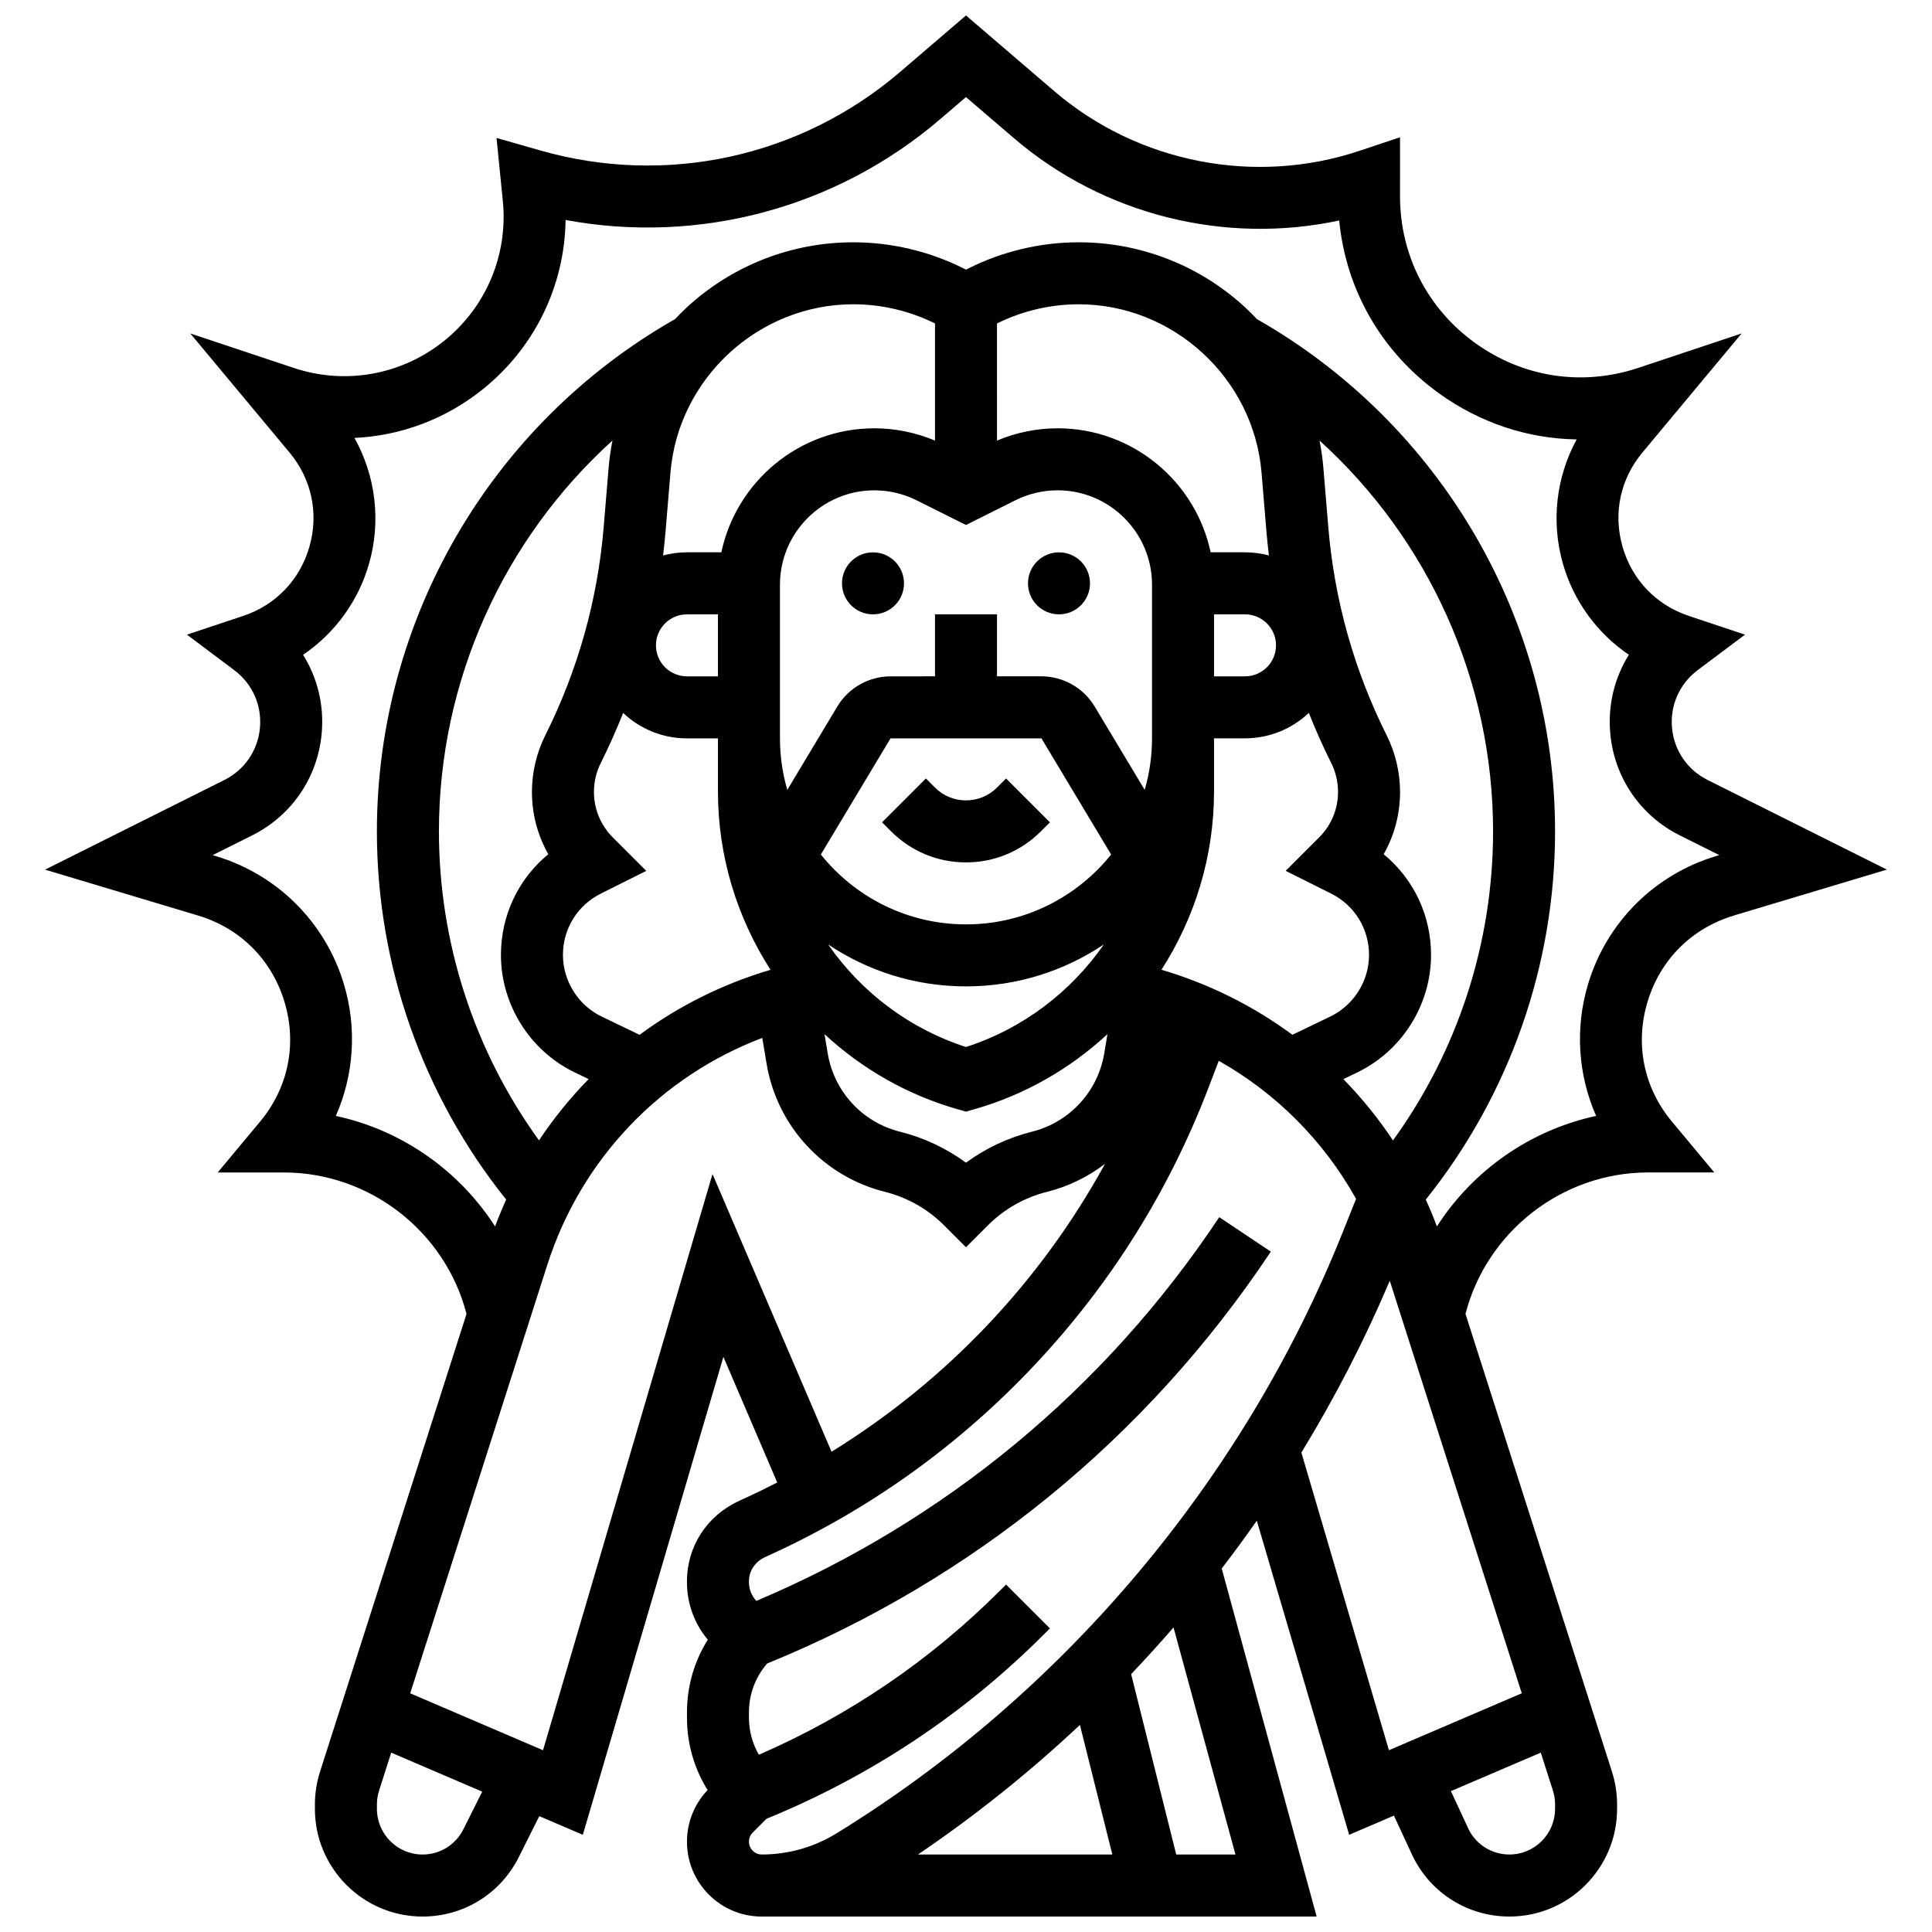 <?xml version="1.0" encoding="UTF-8"?>
<!-- Uploaded to: SVG Repo, www.svgrepo.com, Generator: SVG Repo Mixer Tools -->
<svg width="800px" height="800px" version="1.1" viewBox="144 144 512 512" xmlns="http://www.w3.org/2000/svg">
 <defs>
  <clipPath id="a">
   <path d="m155 148.09h490v503.81h-490z"/>
  </clipPath>
 </defs>
 <path d="m383.57 298.59c0 4.539-3.68 8.219-8.219 8.219-4.535 0-8.215-3.68-8.215-8.219 0-4.535 3.68-8.215 8.215-8.215 4.539 0 8.219 3.68 8.219 8.215"/>
 <path d="m432.86 298.59c0 4.539-3.676 8.219-8.215 8.219-4.539 0-8.219-3.68-8.219-8.219 0-4.535 3.68-8.215 8.219-8.215 4.539 0 8.215 3.68 8.215 8.215"/>
 <path d="m380.16 364.33c5.297 5.297 12.344 8.215 19.836 8.215 7.492 0 14.539-2.918 19.836-8.215l2.406-2.406-11.621-11.621-2.406 2.406c-2.195 2.195-5.113 3.402-8.215 3.402-3.106 0-6.023-1.207-8.215-3.402l-2.406-2.406-11.621 11.621z"/>
 <g clip-path="url(#a)">
  <path d="m603.5 386.62 40.543-12.164-47.52-23.758c-5.363-2.684-8.887-7.848-9.426-13.82-0.539-5.969 2.004-11.684 6.801-15.281l12.547-9.41-14.879-4.961c-8.676-2.891-15.09-9.598-17.594-18.395-2.504-8.797-0.578-17.875 5.277-24.902l26.305-31.566-27.402 9.133c-14.801 4.938-30.555 2.535-43.215-6.594-12.66-9.125-19.918-23.305-19.918-38.91l0.004-15.609-10.816 3.606c-27.684 9.23-58.648 3.164-80.809-15.828l-23.402-20.066-17.445 14.953c-26.34 22.574-61.977 30.363-95.328 20.832l-11.637-3.324 1.664 16.648c1.434 14.316-4.426 28.23-15.664 37.215-11.242 8.988-26.105 11.633-39.754 7.082l-27.402-9.133 26.305 31.566c5.856 7.027 7.777 16.105 5.277 24.902-2.504 8.797-8.914 15.504-17.594 18.395l-14.879 4.961 12.547 9.41c4.797 3.598 7.34 9.309 6.801 15.281-0.539 5.973-4.062 11.137-9.426 13.82l-47.516 23.758 40.543 12.164c11.191 3.359 19.535 11.699 22.902 22.887 3.367 11.188 1.008 22.75-6.469 31.727l-11.23 13.477h17.543c22.738 0 42.758 15.645 48.395 37.492l-38.824 121.31c-0.898 2.812-1.355 5.738-1.355 8.691v1.168c0 15.73 12.797 28.527 28.527 28.527 10.875 0 20.652-6.043 25.516-15.77l5.422-10.84 11.535 4.945 37.254-126.66 14.27 33.293c-3 1.539-6.043 3.016-9.133 4.422l-0.863 0.391c-8.602 3.91-13.938 12.105-13.93 21.387v0.25c0.004 5.625 1.953 10.953 5.523 15.211-3.598 5.715-5.519 12.34-5.519 19.258v1.41c0 6.891 1.906 13.484 5.473 19.184-3.531 3.703-5.473 8.543-5.473 13.684 0 5.297 2.062 10.281 5.809 14.027 3.746 3.746 8.727 5.809 14.02 5.809h0.004 0.004 147.03l-25.156-92.238c3.199-4.156 6.293-8.379 9.297-12.668l24.48 83.238 11.855-5.082 4.996 10.762 0.105 0.215c4.863 9.727 14.641 15.77 25.516 15.77 15.73 0 28.527-12.797 28.527-28.527v-1.168c0-2.953-0.457-5.879-1.355-8.695l-38.82-121.31c5.637-21.848 25.656-37.492 48.395-37.492h17.543l-11.23-13.477c-7.477-8.973-9.836-20.539-6.469-31.727 3.363-11.184 11.711-19.523 22.898-22.883zm-103.5 43.359 3.66-1.762c11.895-5.727 19.582-17.957 19.582-31.16 0-10.527-4.672-20.207-12.555-26.68 2.832-4.981 4.34-10.633 4.34-16.516 0-5.172-1.223-10.348-3.535-14.977-8.664-17.328-13.875-35.902-15.48-55.211l-1.316-15.793c-0.199-2.41-0.547-4.785-1.008-7.133 28.902 26.188 45.992 63.688 45.992 103.58 0 29.508-9.352 58.168-26.523 81.887-3.887-5.844-8.297-11.27-13.156-16.238zm-186.51-11.742-10.027-4.828c-6.242-3.008-10.277-9.426-10.277-16.355 0-6.918 3.844-13.141 10.035-16.234l12.051-6.027-8.875-8.875c-3.223-3.223-4.996-7.504-4.996-12.059 0-2.633 0.621-5.269 1.801-7.625 2.18-4.363 4.152-8.797 5.938-13.297 4.418 4.176 10.367 6.742 16.91 6.742h8.215v14.133c0 17.121 5.07 33.414 13.93 47.199-12.641 3.723-24.352 9.59-34.703 17.227zm86.508-135.11 13.09-6.547c3.457-1.727 7.324-2.641 11.191-2.641 13.797 0 25.02 11.223 25.02 25.02v40.711c0 4.738-0.688 9.32-1.941 13.66l-13.27-22.117c-2.953-4.922-8.352-7.981-14.09-7.981h-11.781v-16.434h-16.434v16.434l-11.785 0.008c-5.738 0-11.137 3.059-14.09 7.977l-13.27 22.117c-1.254-4.34-1.941-8.922-1.941-13.66v-40.711c0-13.797 11.223-25.02 25.02-25.02 3.863 0 7.734 0.914 11.191 2.641zm65.73 23.68h8.215c4.531 0 8.215 3.688 8.215 8.215 0 4.531-3.688 8.215-8.215 8.215h-8.215zm-45.734 32.867 18.469 30.781c-9.043 11.277-22.922 18.516-38.465 18.516-15.547 0-29.426-7.238-38.465-18.516l18.469-30.781zm-56.539 54.605c10.457 7.019 23.027 11.125 36.543 11.125s26.086-4.102 36.543-11.125c-8.723 12.555-21.418 22.312-36.543 27.188-15.129-4.875-27.824-14.633-36.543-27.188zm-29.191-71.039h-8.215c-4.531 0-8.215-3.688-8.215-8.215 0-4.531 3.688-8.215 8.215-8.215h8.215zm63.477 114.71 2.258 0.645 2.258-0.645c13.434-3.84 25.398-10.781 35.23-19.887l-0.852 5.113c-1.684 10.109-9.199 18.246-19.141 20.734-6.332 1.582-12.27 4.383-17.496 8.211-5.227-3.832-11.164-6.629-17.496-8.211-9.941-2.484-17.457-10.625-19.141-20.734l-0.852-5.113c9.832 9.105 21.797 16.047 35.23 19.887zm54.059-36.953c8.863-13.785 13.93-30.078 13.93-47.199v-14.133h8.215c6.543 0 12.492-2.566 16.91-6.742 1.785 4.496 3.758 8.934 5.938 13.297 1.18 2.356 1.801 4.996 1.801 7.629 0 4.555-1.773 8.836-4.996 12.059l-8.875 8.875 12.051 6.027c6.188 3.094 10.035 9.316 10.035 16.234 0 6.93-4.035 13.348-10.277 16.355l-10.027 4.828c-10.352-7.637-22.062-13.504-34.703-17.23zm26.52-131.76 1.316 15.793c0.172 2.066 0.395 4.121 0.641 6.168-2.019-0.539-4.141-0.828-6.328-0.828h-9.117c-3.965-18.75-20.641-32.867-40.551-32.867-5.496 0-10.992 1.121-16.062 3.25l-0.004-31.031c6.691-3.324 14.168-5.082 21.637-5.082 25.094 0 46.383 19.59 48.469 44.598zm-86.539-8.484c-5.07-2.125-10.57-3.25-16.062-3.25-19.914 0-36.586 14.117-40.551 32.867h-9.117c-2.188 0-4.309 0.289-6.328 0.828 0.246-2.051 0.469-4.102 0.641-6.168l1.316-15.797c2.082-25.008 23.371-44.598 48.465-44.598 7.469 0 14.949 1.758 21.637 5.082zm-86.48 7.117-1.316 15.797c-1.605 19.305-6.816 37.883-15.48 55.211-2.312 4.625-3.535 9.805-3.535 14.977 0 5.883 1.508 11.535 4.34 16.516-7.883 6.473-12.555 16.152-12.555 26.68 0 13.203 7.684 25.434 19.582 31.16l3.66 1.762c-4.859 4.969-9.273 10.395-13.156 16.234-17.172-23.719-26.52-52.379-26.52-81.887 0-39.895 17.09-77.395 45.992-103.58-0.461 2.348-0.809 4.723-1.012 7.133zm-38.5 360.91c-2.062 4.125-6.207 6.688-10.816 6.688-6.668 0-12.094-5.426-12.094-12.094v-1.168c0-1.254 0.191-2.492 0.574-3.688l3.215-10.047 24.113 10.336zm66.023-173.65-44.914 152.7-35.203-15.09 36.332-113.53c8.988-28.09 30.086-49.965 56.977-60.156l1.137 6.82c2.762 16.562 15.07 29.898 31.363 33.973 5.93 1.484 11.352 4.551 15.672 8.875l5.809 5.809 5.809-5.809c4.32-4.324 9.742-7.391 15.672-8.875 5.695-1.422 10.887-4 15.371-7.426-17.195 31.344-42.035 57.5-72.48 76.305zm13.059 180.33c-1.223 0-2.031-0.625-2.406-0.996-0.371-0.371-0.996-1.18-0.996-2.41 0-0.895 0.363-1.773 0.996-2.406l3.66-3.66c27.648-11.305 52.383-27.73 73.523-48.871l1.578-1.578-11.621-11.621-1.578 1.578c-18.516 18.516-40.004 33.137-63.938 43.527-1.699-2.965-2.621-6.324-2.621-9.832v-1.41c0-4.805 1.711-9.336 4.82-12.934 54.527-22.219 100.58-59.812 133.27-108.84l0.211-0.316-13.668-9.125-0.215 0.32c-30.184 45.277-72.445 80.234-122.46 101.37-1.258-1.355-1.953-3.106-1.957-4.957v-0.25c-0.004-2.754 1.645-5.211 4.301-6.418l0.863-0.391c26.719-12.145 50.457-29.145 70.559-50.523 20.105-21.379 35.609-46.121 46.086-73.531l2.695-7.059c15.195 8.562 27.805 21.184 36.387 36.586l-3.535 8.836c-26.262 65.66-73.895 122.23-134.12 159.29-5.957 3.68-12.816 5.621-19.824 5.621zm84.309-34.34 8.586 34.34h-51.5c15.211-10.312 29.551-21.785 42.914-34.34zm25.52 34.34-11.949-47.805c3.84-4.027 7.582-8.156 11.234-12.371l16.414 60.18h-15.699zm33.168-106.52c8.898-14.555 16.73-29.75 23.426-45.523l34.984 109.32-35.207 15.09zm67.23 94.426c0 6.668-5.426 12.094-12.094 12.094-4.578 0-8.695-2.523-10.77-6.594l-4.734-10.199 23.812-10.203 3.215 10.047c0.383 1.195 0.578 2.434 0.578 3.688l-0.004 1.168zm8.758-218.6c-3.527 11.719-2.676 24.078 2.125 34.965-17.449 3.742-32.672 14.449-42.199 29.289-0.906-2.418-1.887-4.789-2.945-7.117 22.125-27.613 34.262-62.047 34.262-97.578 0-56.113-30.242-108-79-135.75-1.031-1.09-2.09-2.156-3.199-3.18-12.043-11.082-27.691-17.184-44.059-17.184-10.047 0-20.109 2.375-29.102 6.867l-0.754 0.375-0.754-0.375c-8.988-4.496-19.051-6.867-29.102-6.867-16.367 0-32.016 6.102-44.059 17.184-1.109 1.023-2.168 2.09-3.199 3.18-48.758 27.754-79 79.637-79 135.75 0 35.531 12.133 69.965 34.262 97.578-1.059 2.328-2.039 4.699-2.945 7.117-9.527-14.844-24.746-25.547-42.199-29.289 4.801-10.887 5.652-23.246 2.125-34.965-4.91-16.32-17.59-28.992-33.918-33.891l-0.852-0.254 10.457-5.227c10.492-5.246 17.387-15.355 18.441-27.043 0.672-7.461-1.113-14.715-4.934-20.82 8.395-5.691 14.652-14.203 17.5-24.203 3.207-11.277 1.73-23.23-3.883-33.27 12.184-0.559 24.051-4.93 33.91-12.812 13.84-11.062 21.801-27.504 22.043-44.945 35.316 6.531 71.742-3.117 99.352-26.785l6.75-5.789 12.715 10.895c23.742 20.352 55.938 28.301 86.195 21.809 1.785 18.379 11.199 34.816 26.434 45.797 10.934 7.879 23.578 12.023 36.504 12.219-5.434 9.957-6.832 21.746-3.668 32.875 2.848 10 9.105 18.516 17.5 24.203-3.824 6.102-5.606 13.359-4.934 20.82 1.055 11.688 7.949 21.797 18.441 27.043l10.457 5.227-0.852 0.254c-16.328 4.906-29.008 17.574-33.918 33.898z"/>
 </g>
</svg>